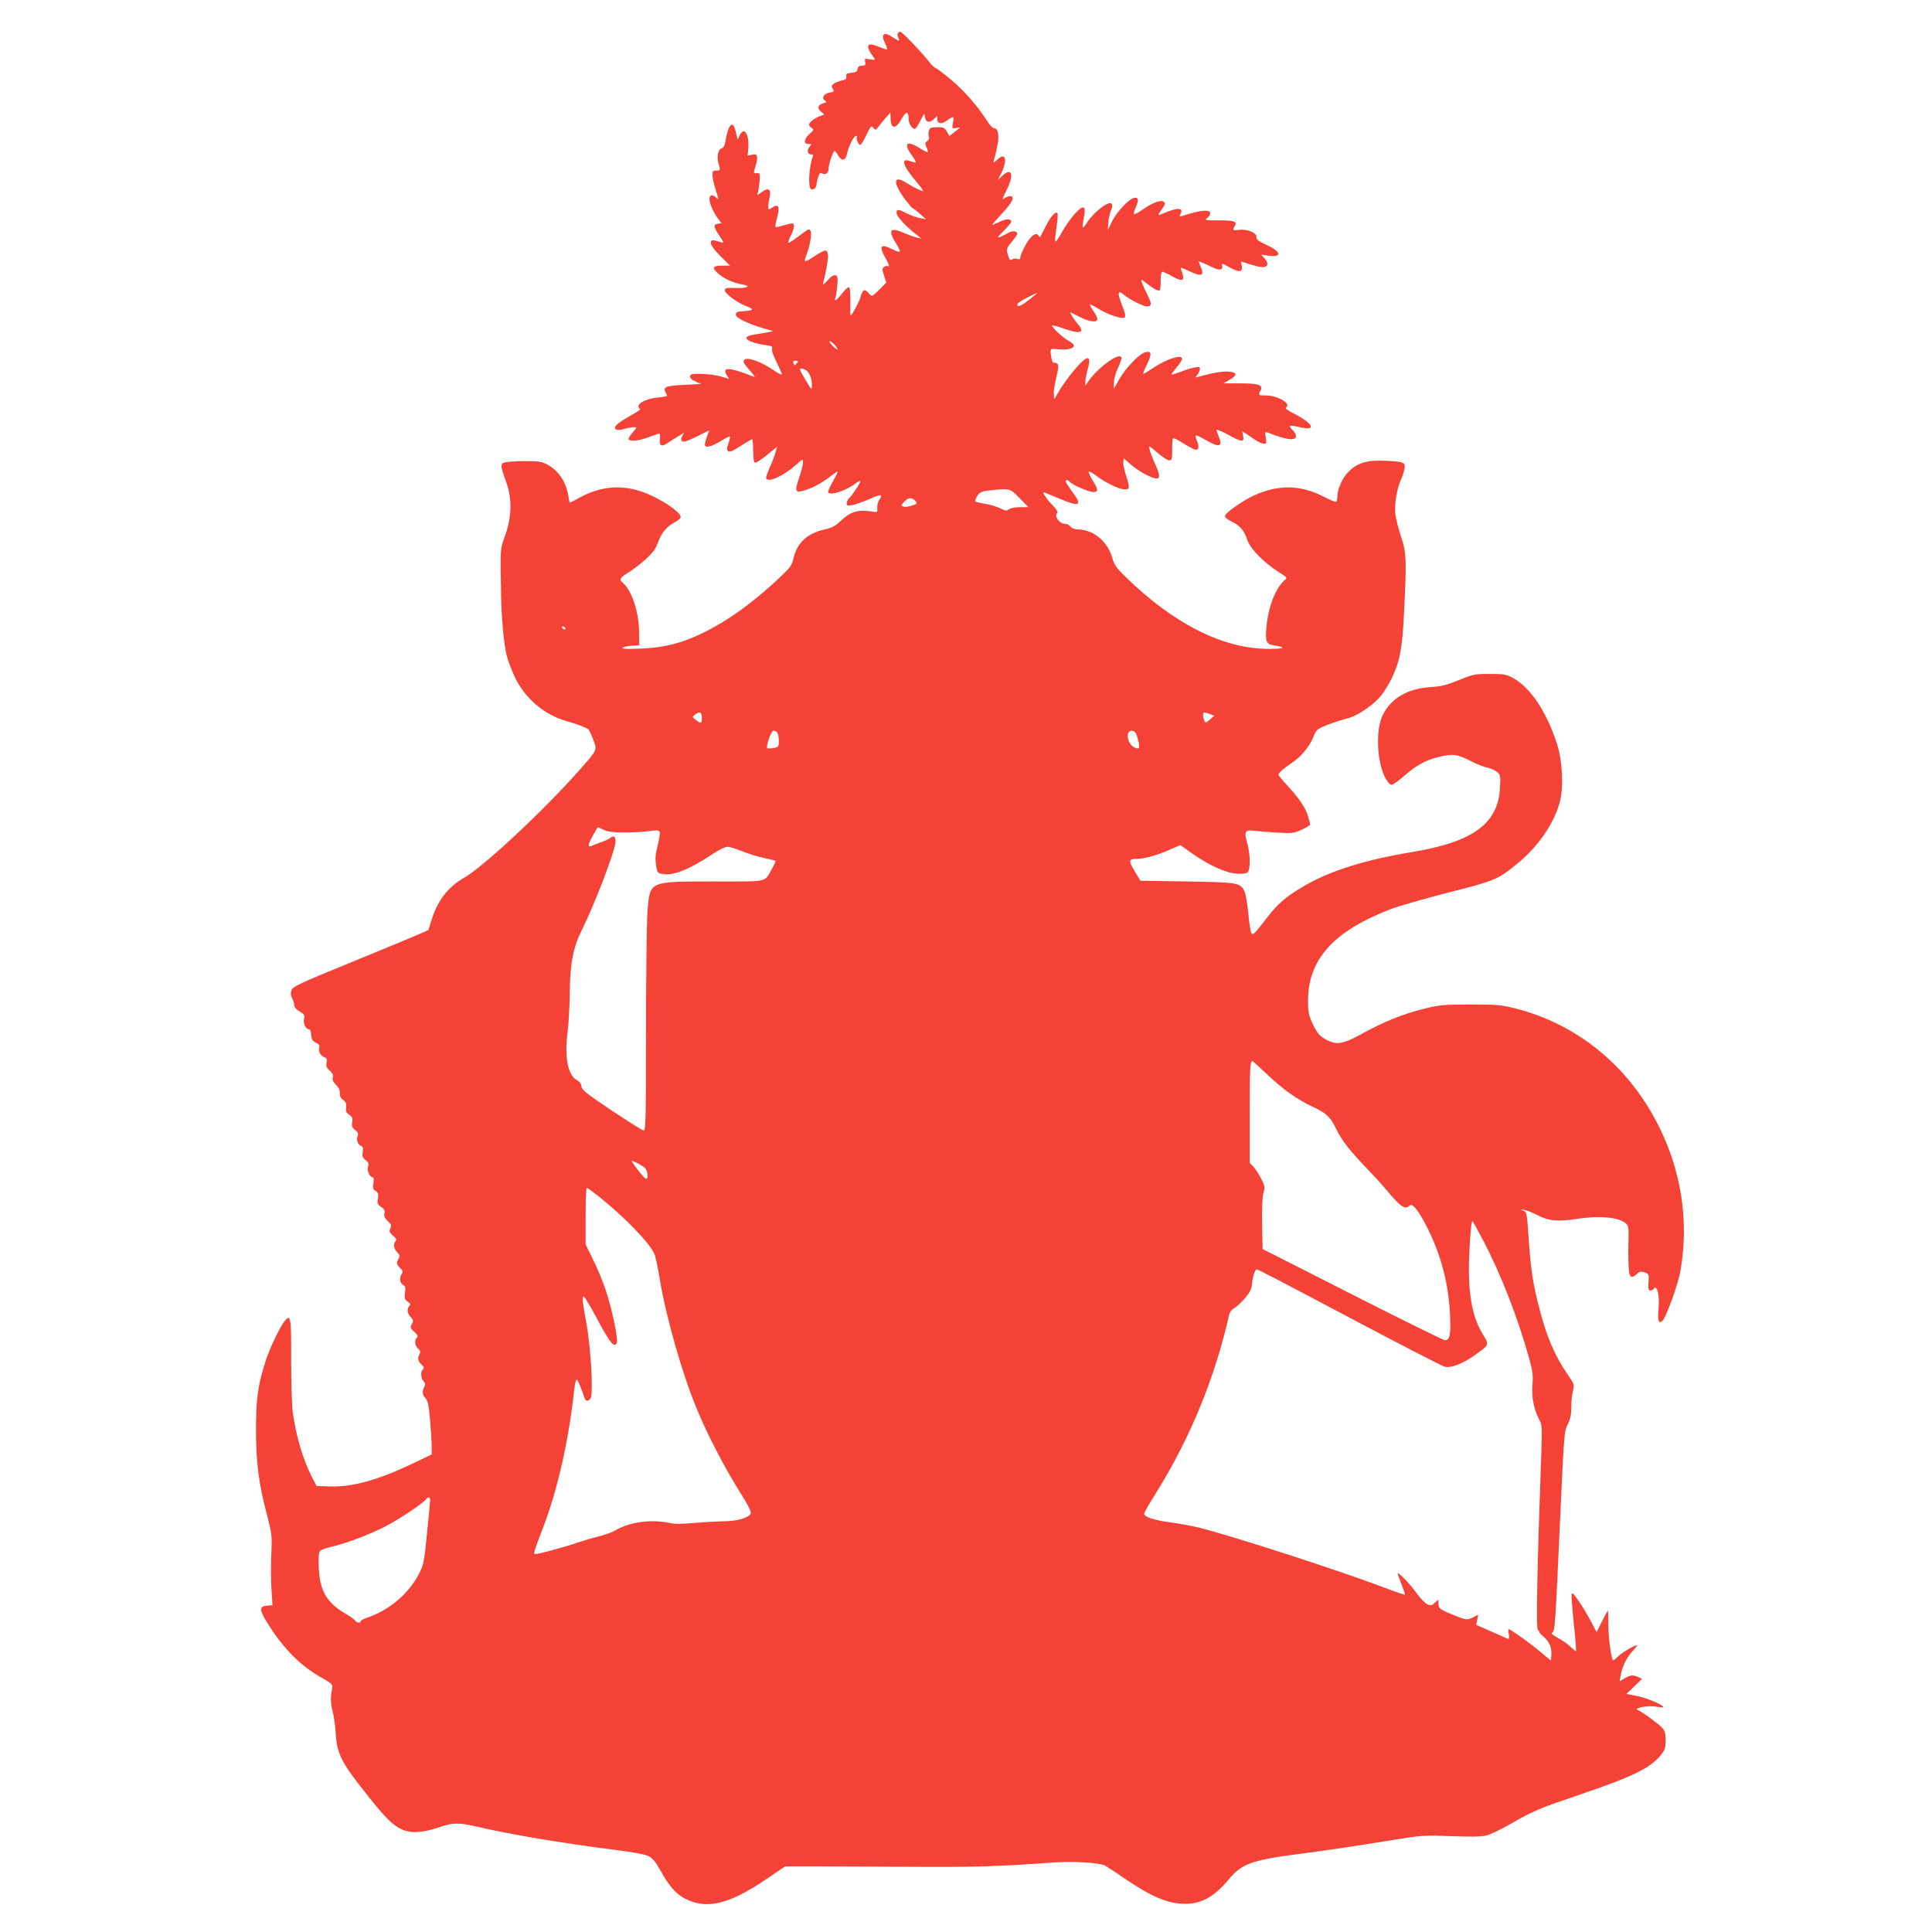 <?xml version="1.0" standalone="no"?>
<!DOCTYPE svg PUBLIC "-//W3C//DTD SVG 20010904//EN"
 "http://www.w3.org/TR/2001/REC-SVG-20010904/DTD/svg10.dtd">
<svg version="1.0" xmlns="http://www.w3.org/2000/svg"
 width="1280pt" height="1280pt" viewBox="0 0 1280 1280"
 preserveAspectRatio="xMidYMid meet">
<g transform="translate(0,1280) scale(0.1,-0.1)"
fill="#f44336" stroke="none">
<path d="M5947 12578 c-2 -7 0 -21 5 -30 12 -24 5 -23 -42 8 -57 38 -77 16
-44 -47 8 -17 13 -33 11 -36 -3 -2 -28 6 -57 18 -77 33 -90 8 -34 -68 16 -22
15 -22 -22 -16 -35 6 -37 5 -32 -18 4 -21 1 -24 -21 -24 -19 0 -27 -6 -29 -22
-3 -17 -11 -23 -40 -25 -31 -3 -37 -6 -35 -24 2 -17 -4 -23 -31 -28 -18 -3
-41 -13 -52 -21 -16 -11 -17 -17 -7 -33 11 -18 9 -21 -22 -26 -38 -7 -54 -35
-30 -52 14 -10 12 -13 -10 -18 -37 -9 -43 -35 -14 -57 23 -17 23 -18 4 -24
-34 -11 -70 -33 -80 -50 -8 -12 -5 -20 10 -31 19 -14 18 -15 -14 -44 -37 -34
-38 -65 -3 -64 20 1 21 -1 6 -17 -20 -22 -14 -54 10 -52 12 1 16 -4 11 -15
-26 -67 -33 -207 -11 -215 17 -7 36 11 36 34 0 9 5 30 11 47 9 26 14 30 28 22
22 -11 41 5 41 35 0 27 30 115 39 115 4 0 15 -14 25 -31 24 -40 48 -34 58 14
10 47 45 117 59 117 6 0 8 -3 6 -7 -7 -12 11 -53 22 -53 6 0 24 30 41 66 29
60 33 64 46 47 14 -17 15 -17 32 5 9 13 32 40 49 60 l32 37 1 -32 c0 -79 33
-84 73 -11 30 54 47 53 47 -3 0 -31 30 -72 45 -61 6 4 21 29 35 57 24 47 25
48 28 22 5 -38 28 -44 58 -17 l24 23 0 -22 c0 -30 24 -36 57 -14 54 38 54 38
47 -8 -7 -41 -7 -42 19 -37 15 3 27 4 27 3 0 -2 -16 -15 -35 -29 l-35 -27 -17
29 c-15 27 -22 30 -65 29 -42 -1 -49 -4 -54 -24 -4 -13 -3 -30 0 -39 4 -10 -1
-22 -11 -29 -15 -11 -15 -17 -5 -40 7 -15 11 -30 8 -33 -3 -2 -27 10 -54 27
-84 54 -109 31 -51 -48 17 -24 29 -45 27 -47 -3 -2 -18 2 -36 8 -61 23 -55
-19 15 -106 83 -102 82 -100 42 -83 -19 8 -56 28 -83 45 -91 58 -93 1 -5 -115
22 -29 43 -53 47 -53 4 -1 25 -17 47 -37 l40 -36 -39 8 c-22 3 -61 18 -88 31
-58 30 -68 30 -68 3 0 -22 61 -89 130 -142 l35 -28 -30 7 c-16 3 -56 18 -87
31 -94 42 -108 18 -47 -77 16 -25 24 -46 19 -48 -4 -2 -27 6 -49 17 -78 40
-90 21 -41 -65 20 -36 25 -51 15 -48 -9 4 -22 1 -29 -5 -12 -10 -12 -19 1 -57
l15 -46 -43 -44 c-24 -24 -47 -44 -52 -44 -5 0 -17 10 -26 22 -23 27 -38 17
-51 -34 -10 -33 -56 -118 -65 -118 -2 0 -2 41 -1 92 1 59 -3 92 -10 95 -6 2
-26 -17 -45 -41 -34 -46 -57 -60 -44 -28 4 9 9 45 12 79 5 52 3 64 -11 69 -12
4 -28 -6 -52 -32 -32 -35 -35 -36 -29 -14 37 155 40 210 11 210 -8 0 -37 -16
-66 -35 -56 -38 -75 -44 -66 -20 41 109 52 195 24 195 -5 0 -36 -21 -69 -47
-33 -25 -62 -44 -65 -41 -3 4 4 24 15 47 24 45 27 81 9 81 -7 0 -34 -7 -60
-14 -25 -8 -48 -13 -50 -10 -3 2 2 31 11 64 19 72 9 92 -33 65 -25 -17 -26
-17 -26 6 0 13 4 41 9 61 12 53 -7 68 -50 37 l-31 -22 8 44 c4 24 8 58 8 74 1
25 -3 30 -21 28 -22 -3 -22 -2 -7 48 19 65 13 83 -24 74 l-29 -6 5 53 c4 58
-10 108 -31 108 -8 0 -20 -12 -27 -27 l-13 -28 -12 50 c-19 85 -49 56 -70 -66
-3 -24 -12 -38 -24 -42 -23 -6 -33 -55 -21 -99 14 -46 13 -48 -15 -48 -21 0
-25 -5 -25 -29 0 -16 9 -58 20 -93 24 -77 24 -75 1 -54 -22 20 -41 14 -41 -13
0 -27 28 -91 56 -128 l24 -32 -22 -3 c-33 -5 -32 -20 7 -78 32 -48 33 -52 13
-45 -62 19 -68 18 -68 -6 0 -14 23 -45 63 -86 l64 -63 -54 0 c-63 0 -69 -15
-21 -56 40 -33 99 -59 157 -69 64 -11 31 -26 -49 -23 -53 2 -65 0 -68 -13 -4
-21 81 -85 146 -109 52 -20 45 -28 -28 -32 -37 -3 -45 -6 -45 -23 0 -21 81
-61 190 -92 l60 -17 -40 -8 c-22 -4 -62 -11 -90 -15 -32 -5 -50 -13 -50 -22 0
-17 57 -38 126 -47 42 -6 49 -9 44 -25 -4 -10 9 -47 30 -88 19 -39 35 -75 35
-81 0 -6 -27 8 -59 30 -78 54 -170 86 -189 67 -11 -12 -7 -21 27 -61 23 -26
41 -49 41 -52 0 -2 -17 3 -37 12 -21 9 -62 23 -92 31 -63 17 -81 5 -54 -36 14
-22 14 -23 0 -18 -47 18 -106 28 -170 30 -60 2 -72 -1 -75 -15 -2 -12 9 -23
35 -35 l38 -17 -112 -6 c-120 -5 -142 -14 -124 -48 6 -11 11 -23 11 -25 0 -2
-26 -7 -57 -10 -71 -6 -133 -34 -133 -59 0 -10 6 -18 13 -18 6 0 -25 -21 -71
-47 -88 -49 -116 -78 -87 -90 9 -3 34 -1 54 6 21 6 48 11 61 11 21 0 21 -1 -9
-36 -17 -19 -29 -39 -26 -45 10 -15 66 -10 125 12 30 11 62 22 70 25 13 4 15
-2 12 -35 -5 -47 11 -54 56 -23 15 10 44 29 66 42 l38 23 -12 -23 c-9 -16 -9
-25 -1 -33 8 -8 34 0 96 30 l84 42 -15 -41 c-8 -22 -14 -47 -14 -54 0 -24 40
-15 102 22 32 20 61 34 64 32 2 -3 -2 -23 -10 -46 -12 -33 -12 -43 -2 -51 10
-8 31 1 82 34 38 24 72 45 77 45 4 0 7 -33 7 -74 0 -41 4 -77 9 -80 9 -6 43
16 110 72 l40 33 -11 -38 c-6 -21 -23 -67 -39 -102 -16 -35 -26 -67 -23 -72
16 -27 118 20 194 88 50 45 50 45 50 18 0 -15 -12 -60 -26 -102 -32 -93 -26
-102 48 -78 56 19 109 49 171 97 20 16 37 26 37 22 0 -4 -16 -35 -35 -69 -19
-34 -32 -65 -28 -69 20 -19 119 14 180 60 18 14 33 21 33 16 0 -13 -54 -95
-73 -111 -9 -7 -17 -22 -17 -34 0 -17 5 -19 34 -14 19 3 71 21 115 40 82 36
93 35 65 -7 -8 -13 -14 -37 -12 -53 2 -23 0 -27 -17 -25 -108 19 -156 6 -226
-60 -34 -33 -57 -45 -102 -55 -117 -25 -185 -87 -210 -192 -11 -49 -20 -61
-107 -142 -132 -122 -254 -216 -373 -287 -195 -116 -341 -162 -532 -169 -91
-4 -127 -2 -120 5 6 6 33 12 60 14 l50 3 -1 90 c-1 131 -49 275 -108 324 -26
21 -19 34 37 68 29 17 80 57 114 87 48 44 67 69 83 114 24 65 58 105 113 133
20 11 37 26 37 33 0 36 -148 132 -262 170 -137 46 -272 33 -406 -40 -34 -19
-64 -34 -66 -34 -2 0 -6 19 -10 42 -15 95 -66 171 -141 211 -34 18 -57 22
-145 22 -58 0 -118 -4 -134 -8 -33 -9 -32 -20 8 -132 39 -107 37 -227 -6 -349
-35 -98 -34 -77 -28 -406 2 -140 18 -314 36 -389 9 -36 34 -103 56 -149 65
-137 193 -247 337 -288 66 -18 134 -44 147 -55 7 -5 22 -36 34 -69 27 -72 30
-65 -93 -204 -232 -263 -630 -635 -760 -710 -107 -61 -177 -151 -216 -276
l-23 -72 -61 -27 c-34 -15 -236 -99 -449 -186 -350 -143 -388 -161 -397 -186
-7 -19 -5 -34 5 -54 8 -15 14 -36 14 -46 0 -12 14 -28 35 -40 32 -19 35 -25
29 -54 -5 -31 13 -65 36 -65 5 0 10 -17 12 -37 2 -30 9 -41 31 -51 21 -10 26
-18 22 -32 -8 -25 10 -57 35 -65 15 -5 18 -12 14 -35 -5 -23 -1 -34 21 -54 19
-18 25 -31 20 -45 -4 -15 2 -29 21 -48 19 -19 27 -36 25 -54 -1 -18 5 -33 22
-46 19 -14 23 -25 20 -50 -4 -25 0 -34 20 -48 21 -14 25 -22 20 -49 -4 -27 0
-37 19 -52 20 -16 23 -24 17 -43 -10 -25 2 -55 25 -64 11 -4 13 -15 9 -40 -4
-28 -1 -37 19 -53 20 -16 23 -24 16 -43 -9 -25 12 -71 32 -71 6 0 8 -16 4 -39
-5 -33 -3 -42 15 -52 17 -11 19 -20 15 -50 -6 -32 -3 -39 21 -55 20 -13 26
-23 22 -43 -4 -18 2 -32 22 -51 24 -21 26 -29 17 -49 -9 -20 -6 -27 18 -48 21
-18 26 -27 17 -36 -17 -17 -13 -48 10 -73 17 -18 19 -26 10 -42 -16 -29 -14
-39 10 -63 18 -18 20 -25 10 -40 -17 -28 -13 -57 9 -71 16 -10 18 -20 13 -54
-5 -35 -2 -44 18 -58 18 -12 21 -18 11 -28 -18 -18 -14 -49 9 -74 17 -18 19
-26 10 -42 -15 -28 -15 -30 16 -58 20 -19 24 -27 15 -36 -18 -18 -14 -53 8
-73 15 -13 17 -22 10 -36 -15 -28 -12 -46 12 -69 17 -16 19 -23 10 -32 -17
-17 -15 -58 4 -79 12 -13 13 -22 5 -38 -16 -29 -13 -52 8 -75 16 -17 22 -46
30 -141 6 -66 11 -145 11 -175 l0 -56 -127 -61 c-234 -111 -398 -156 -554
-151 l-82 3 -33 65 c-57 112 -101 261 -124 420 -6 41 -11 197 -11 347 1 291
-3 311 -44 259 -34 -43 -100 -182 -128 -272 -50 -158 -61 -244 -61 -454 1
-217 18 -351 75 -565 27 -102 31 -134 28 -210 -5 -126 -5 -207 1 -300 l5 -80
-37 -3 c-50 -4 -50 -27 -1 -107 104 -171 223 -292 365 -371 57 -31 72 -45 70
-60 -13 -71 -13 -103 1 -158 9 -33 18 -100 21 -147 8 -139 37 -196 207 -409
125 -158 174 -205 233 -231 62 -27 134 -22 246 15 94 32 125 32 258 2 226 -52
554 -107 901 -151 127 -16 207 -31 229 -43 27 -14 47 -39 82 -102 53 -96 101
-150 159 -179 143 -73 288 -39 532 125 l131 89 192 0 c105 0 391 -2 636 -3
410 -3 593 2 940 28 138 10 313 0 351 -20 13 -7 73 -46 132 -87 176 -119 282
-165 391 -166 115 -2 199 44 300 165 81 99 152 124 446 163 245 32 340 47 615
91 216 35 224 36 410 29 134 -5 204 -4 235 5 25 6 100 43 167 81 144 83 181
98 446 188 359 122 471 177 541 264 27 33 31 47 31 97 0 48 -4 63 -25 85 -25
27 -132 105 -160 116 -32 13 73 32 123 22 26 -5 47 -7 47 -3 0 15 -111 61
-176 74 l-69 13 52 50 52 50 -25 12 c-35 16 -54 14 -91 -9 l-32 -19 5 32 c11
64 38 122 77 164 22 24 37 43 33 43 -18 0 -104 -51 -125 -74 -14 -14 -28 -26
-32 -26 -13 0 -32 133 -33 232 0 54 -2 98 -3 98 -2 0 -19 -32 -39 -72 l-36
-71 -42 79 c-23 43 -60 104 -82 134 -35 50 -39 52 -42 30 -1 -14 6 -103 16
-197 10 -95 16 -173 13 -173 -3 0 -19 13 -36 30 -16 16 -54 42 -83 58 -35 19
-48 31 -39 35 19 7 21 41 53 747 26 570 27 586 50 632 18 36 24 64 24 113 0
36 5 86 11 109 10 42 10 45 -36 111 -83 121 -137 246 -184 427 -43 162 -60
269 -73 470 -12 176 -12 178 -38 188 -22 9 -22 9 8 4 19 -3 58 -19 87 -34 74
-39 132 -45 266 -25 162 24 288 9 328 -38 10 -12 13 -41 10 -104 -3 -105 0
-201 7 -225 7 -23 23 -23 49 2 18 17 26 18 51 10 28 -10 29 -12 26 -65 -3 -44
-1 -55 11 -55 9 0 19 4 22 10 23 37 42 -43 33 -135 -7 -75 2 -100 27 -75 25
26 105 248 119 333 57 334 4 670 -155 977 -199 385 -533 655 -936 758 -100 25
-123 27 -303 27 -179 -1 -204 -3 -304 -28 -144 -36 -265 -85 -407 -163 -129
-71 -170 -79 -237 -45 -49 25 -66 45 -99 116 -23 51 -27 73 -27 145 1 275 168
460 548 607 50 19 220 68 379 109 312 79 328 86 452 186 143 114 252 272 290
418 25 97 17 267 -19 380 -68 211 -175 373 -287 435 -50 28 -61 30 -159 30
-100 0 -110 -2 -205 -41 -81 -33 -116 -42 -185 -46 -154 -10 -261 -72 -318
-183 -49 -95 -41 -309 15 -417 15 -28 32 -48 42 -48 9 0 47 27 85 60 79 70
141 104 228 125 94 22 121 19 206 -24 42 -22 94 -43 115 -46 20 -4 49 -16 63
-28 25 -20 26 -23 22 -106 -12 -237 -179 -360 -583 -426 -311 -52 -536 -122
-710 -222 -116 -67 -176 -117 -242 -202 -91 -118 -101 -127 -111 -116 -6 6
-15 63 -21 128 -6 65 -17 132 -26 151 -28 58 -39 60 -380 66 l-310 5 -38 64
c-42 70 -40 81 18 81 45 0 138 26 216 61 l69 30 78 -55 c112 -79 222 -129 294
-134 37 -3 63 0 73 8 20 17 20 117 -1 191 -23 80 -16 93 44 85 26 -3 95 -9
153 -12 101 -6 110 -5 163 19 31 14 56 30 56 35 0 5 -6 29 -14 54 -16 56 -62
123 -138 205 -32 34 -58 66 -58 71 0 11 34 41 88 77 61 41 116 106 142 169 21
53 23 55 98 85 42 16 100 35 127 41 64 14 176 89 226 153 21 26 52 77 69 112
55 115 71 200 82 435 18 351 16 400 -20 505 -16 50 -33 115 -37 145 -8 64 8
166 35 228 11 24 22 58 25 76 8 42 -2 47 -121 53 -122 7 -190 -12 -249 -72
-43 -42 -75 -116 -75 -171 0 -13 -4 -25 -8 -28 -5 -3 -39 11 -76 30 -156 83
-306 86 -471 10 -68 -31 -180 -109 -188 -131 -5 -11 8 -22 42 -40 59 -29 84
-60 106 -125 19 -56 109 -148 207 -210 52 -33 57 -38 43 -50 -60 -50 -109
-169 -123 -300 -11 -107 -5 -127 45 -135 87 -14 76 -24 -27 -24 -302 -2 -633
164 -955 479 -59 58 -73 77 -87 127 -30 105 -121 181 -219 185 -30 1 -48 7
-57 20 -7 10 -25 18 -40 18 -32 0 -68 50 -49 69 8 8 0 23 -30 54 -46 48 -75
94 -52 84 8 -3 52 -22 99 -41 135 -57 153 -47 85 45 -25 34 -45 65 -45 70 0
13 17 11 26 -2 11 -18 127 -69 157 -69 35 0 35 16 -5 79 -17 28 -28 54 -25 57
3 3 27 -10 53 -30 53 -40 137 -82 174 -87 45 -6 48 5 23 82 -13 39 -23 83 -21
97 l3 25 50 -43 c51 -44 136 -90 168 -90 25 0 21 28 -12 101 -16 35 -32 77
-35 93 -7 27 -5 26 52 -23 32 -28 67 -51 78 -51 18 0 20 7 20 69 -1 38 2 73 6
77 4 3 36 -12 71 -35 35 -22 71 -41 80 -41 20 0 22 28 5 65 -6 14 -9 28 -6 30
3 3 33 -10 66 -30 89 -52 115 -46 87 21 -8 20 -15 41 -15 46 0 5 34 -9 75 -31
92 -51 110 -53 101 -10 l-6 31 28 -17 c15 -10 43 -29 62 -42 19 -12 43 -23 54
-23 16 0 18 5 12 41 -6 37 -5 41 11 34 64 -26 130 -45 155 -45 41 0 46 25 12
61 -32 33 -25 36 55 17 106 -24 80 27 -45 91 -43 22 -62 36 -54 41 39 24 -53
79 -132 80 -52 0 -53 1 -37 32 20 37 -11 48 -135 48 l-111 0 40 23 c55 31 53
51 -6 55 -40 3 -103 -8 -199 -34 -24 -7 -24 -7 -7 13 9 11 17 28 17 37 0 16
-6 17 -37 11 -21 -3 -64 -17 -95 -30 -32 -12 -58 -20 -58 -17 0 3 18 27 39 52
25 30 36 51 31 59 -12 21 -108 -12 -186 -64 -37 -25 -68 -44 -70 -42 -2 2 10
32 27 67 32 68 28 87 -14 76 -38 -9 -129 -104 -170 -176 l-37 -65 0 40 c0 22
11 64 25 93 14 30 25 60 25 68 0 52 -154 -56 -222 -156 l-17 -25 0 24 c-1 14
6 51 15 83 22 77 9 96 -37 52 -43 -40 -120 -139 -155 -199 l-29 -50 -3 32 c-2
17 5 68 16 112 16 66 17 83 6 92 -7 6 -17 8 -22 5 -5 -3 -12 11 -16 32 -10 65
-11 64 42 58 55 -7 107 4 107 24 0 8 -17 23 -37 33 -38 21 -115 93 -107 101 3
3 35 -6 72 -19 112 -41 149 -31 99 27 -26 30 -57 78 -50 78 2 0 30 -14 62 -30
65 -33 116 -39 116 -14 0 8 -11 32 -25 52 -14 20 -25 40 -25 44 0 4 26 -8 58
-28 68 -41 159 -71 174 -56 7 7 1 32 -17 77 -34 86 -31 107 10 73 39 -33 129
-78 154 -78 33 0 33 16 3 77 -16 32 -33 69 -37 82 -7 24 -7 24 31 -6 49 -38
80 -54 88 -46 3 3 6 33 6 65 0 36 4 58 11 58 6 0 36 -14 66 -31 65 -37 85 -30
65 23 -6 17 -10 33 -9 35 2 1 31 -11 64 -27 75 -35 93 -26 68 33 l-15 37 25
-10 c13 -5 43 -19 66 -30 47 -24 74 -20 66 10 -5 18 0 17 49 -11 64 -36 89
-33 81 10 l-6 29 60 -19 c34 -11 72 -19 85 -19 35 0 41 26 13 57 l-24 26 52
-7 c92 -12 80 28 -23 75 -48 22 -61 32 -60 50 1 28 -62 53 -116 46 -39 -5 -44
-2 -29 22 21 33 2 41 -101 41 -99 0 -100 0 -77 18 13 12 20 25 16 35 -7 18
-61 14 -149 -13 -57 -18 -57 -18 -47 2 23 44 -18 45 -114 4 -41 -18 -41 -16
-3 37 14 20 17 30 9 38 -18 18 -70 0 -139 -47 -68 -46 -73 -45 -49 13 20 48
19 63 -5 63 -33 0 -117 -87 -151 -154 l-30 -61 4 50 c2 28 10 65 18 82 10 25
10 36 2 44 -19 19 -116 -56 -160 -124 -13 -22 -27 -37 -30 -34 -2 3 1 31 7 62
9 44 9 60 0 69 -17 16 -95 -74 -146 -165 -21 -39 -40 -65 -43 -58 -2 7 2 50 9
96 7 46 9 87 6 91 -14 13 -42 -18 -76 -84 -19 -38 -36 -71 -38 -74 -2 -2 -7 2
-12 10 -16 25 -54 -4 -88 -68 -18 -33 -32 -67 -32 -77 0 -12 -5 -15 -20 -10
-12 4 -27 2 -34 -4 -11 -9 -16 -5 -25 20 -16 47 -15 53 24 99 19 23 35 46 35
51 0 19 -33 22 -60 6 -15 -9 -39 -21 -54 -27 -22 -8 -18 -1 24 41 27 27 50 54
50 60 0 21 -34 21 -76 0 -25 -11 -47 -21 -50 -21 -3 0 26 34 65 76 70 75 88
114 53 114 -10 0 -27 -6 -38 -14 -16 -12 -14 -3 13 51 54 106 38 160 -29 96
l-28 -26 20 38 c47 92 34 151 -21 99 -25 -23 -31 -25 -25 -9 4 11 14 52 22 90
16 76 8 125 -20 125 -9 0 -31 24 -49 53 -64 99 -150 197 -235 268 -47 39 -92
74 -101 77 -9 3 -25 17 -36 31 -54 70 -189 211 -200 211 -7 0 -15 -6 -18 -12z
m918 -1726 c-91 -76 -125 -95 -125 -69 0 7 28 27 63 44 65 33 77 38 62 25z
m-1335 -337 c13 -14 21 -27 18 -30 -2 -3 -17 9 -33 25 -16 17 -24 30 -19 30 6
0 21 -11 34 -25z m-250 -120 c-7 -8 -14 -15 -15 -15 -2 0 -5 7 -9 15 -4 10 1
15 16 15 17 0 18 -2 8 -15z m53 -44 c27 -11 47 -56 46 -105 0 -35 1 -36 -54
57 -35 59 -34 64 8 48z m1422 -851 l59 -60 -55 0 c-31 0 -63 -6 -74 -14 -16
-12 -24 -11 -57 6 -21 11 -68 25 -106 31 -66 12 -67 12 -56 35 19 39 32 47 92
53 134 14 132 15 197 -51z m-691 -18 c15 -18 14 -19 -23 -32 -22 -7 -47 -10
-57 -6 -15 6 -15 9 6 31 28 30 51 32 74 7z m-2319 -842 c3 -5 2 -10 -4 -10 -5
0 -13 5 -16 10 -3 6 -2 10 4 10 5 0 13 -4 16 -10z m905 -595 c0 -40 -5 -42
-40 -15 -24 20 -25 21 -6 35 32 25 46 18 46 -20z m3367 24 l28 -11 -29 -25
c-28 -24 -30 -24 -37 -7 -11 27 -11 54 0 54 5 0 22 -5 38 -11z m-2869 -121 c7
-7 12 -31 12 -55 0 -40 -1 -42 -35 -49 -20 -3 -39 -4 -42 0 -10 10 27 116 41
116 6 0 17 -5 24 -12z m2391 -46 c16 -61 10 -72 -27 -52 -48 28 -56 115 -10
108 18 -2 26 -14 37 -56z m-3399 -617 c58 0 131 4 163 9 44 7 61 6 67 -4 4 -6
-1 -46 -12 -89 -16 -60 -18 -88 -12 -131 9 -54 9 -55 48 -61 68 -11 173 31
317 126 47 32 93 55 108 55 15 0 58 -13 96 -29 39 -16 103 -36 143 -44 41 -9
76 -18 79 -20 3 -3 -8 -27 -23 -54 -52 -91 -17 -83 -380 -83 -435 0 -427 4
-444 -192 -5 -62 -10 -416 -10 -785 0 -594 -2 -673 -15 -673 -8 0 -104 60
-213 133 -168 113 -197 136 -200 160 -2 18 -13 32 -31 42 -58 30 -82 151 -61
312 7 54 14 172 15 263 1 196 23 306 81 421 78 156 207 489 220 568 7 43 -7
61 -32 40 -8 -7 -36 -20 -62 -29 -26 -9 -55 -20 -64 -25 -27 -11 -22 12 12 73
l30 52 38 -17 c28 -14 62 -18 142 -18z m4255 -1603 c104 -99 199 -167 307
-217 85 -39 114 -67 153 -149 33 -70 88 -140 204 -261 48 -49 109 -117 136
-150 85 -101 115 -121 143 -93 19 19 53 -22 110 -130 97 -187 150 -384 159
-598 6 -127 -2 -165 -35 -163 -9 0 -285 136 -612 302 l-595 302 -3 165 c-2
104 1 181 9 207 10 39 9 47 -16 95 -15 29 -38 64 -51 79 l-24 25 0 330 c0 298
2 344 18 344 2 0 46 -40 97 -88z m-4172 -588 c18 -9 40 -23 50 -32 18 -16 24
-72 8 -72 -6 0 -31 27 -56 60 -25 33 -43 60 -40 60 3 0 20 -7 38 -16z m-258
-219 c168 -134 333 -303 369 -379 8 -18 24 -89 35 -158 41 -253 146 -626 246
-869 66 -161 177 -377 277 -538 69 -110 88 -149 81 -161 -18 -28 -94 -49 -183
-49 -47 -1 -134 -6 -194 -11 -81 -8 -124 -8 -165 1 -121 25 -266 4 -357 -52
-18 -11 -67 -28 -110 -39 -44 -11 -104 -29 -134 -39 -91 -32 -281 -83 -288
-77 -7 7 3 38 57 178 96 250 170 580 206 916 4 34 11 62 15 62 7 0 26 -44 55
-127 8 -23 34 -14 41 13 14 55 -4 338 -30 482 -28 153 -31 182 -18 182 5 0 47
-71 93 -157 82 -154 111 -187 126 -148 9 25 -33 225 -73 345 -19 58 -57 150
-85 205 l-49 100 0 188 c0 103 3 187 8 187 4 0 39 -25 77 -55z m5858 -287
c118 -223 228 -504 306 -780 25 -90 29 -118 24 -181 -6 -83 7 -157 42 -227 23
-44 23 -49 15 -270 -26 -720 -34 -1122 -21 -1129 7 -5 11 -10 9 -13 -1 -3 11
-17 28 -31 39 -33 56 -73 52 -122 l-3 -37 -72 60 c-62 52 -151 117 -201 146
-10 6 -12 0 -6 -29 4 -23 3 -36 -3 -34 -5 2 -55 24 -111 49 l-102 45 7 33 6
34 -31 -16 c-42 -21 -45 -21 -137 16 -88 36 -95 42 -95 77 l0 24 -24 -22 c-20
-19 -26 -20 -50 -10 -15 7 -46 40 -70 73 -45 63 -126 147 -126 131 0 -4 12
-37 26 -73 14 -35 24 -65 22 -67 -2 -2 -69 21 -148 51 -307 115 -985 335
-1220 394 -41 10 -126 26 -187 34 -111 15 -173 36 -173 58 0 6 37 70 82 142
223 357 389 762 482 1178 4 16 18 34 34 42 15 8 47 37 70 65 34 40 44 61 47
94 3 43 20 97 30 97 10 0 124 -59 675 -351 300 -158 557 -291 572 -294 40 -10
117 19 195 74 102 72 101 70 58 139 -74 121 -101 279 -91 527 6 139 14 225 22
225 1 0 32 -55 67 -122z m-6973 -1725 c0 -10 -9 -110 -21 -223 -20 -199 -22
-207 -57 -274 -70 -131 -199 -238 -344 -285 -21 -7 -38 -17 -38 -22 0 -14 -28
-11 -37 4 -4 7 -30 26 -57 42 -131 75 -177 153 -184 308 -3 62 0 102 7 110 6
8 37 20 68 27 99 22 254 80 364 136 94 48 258 158 274 184 10 16 25 11 25 -7z"/>
</g>
</svg>
